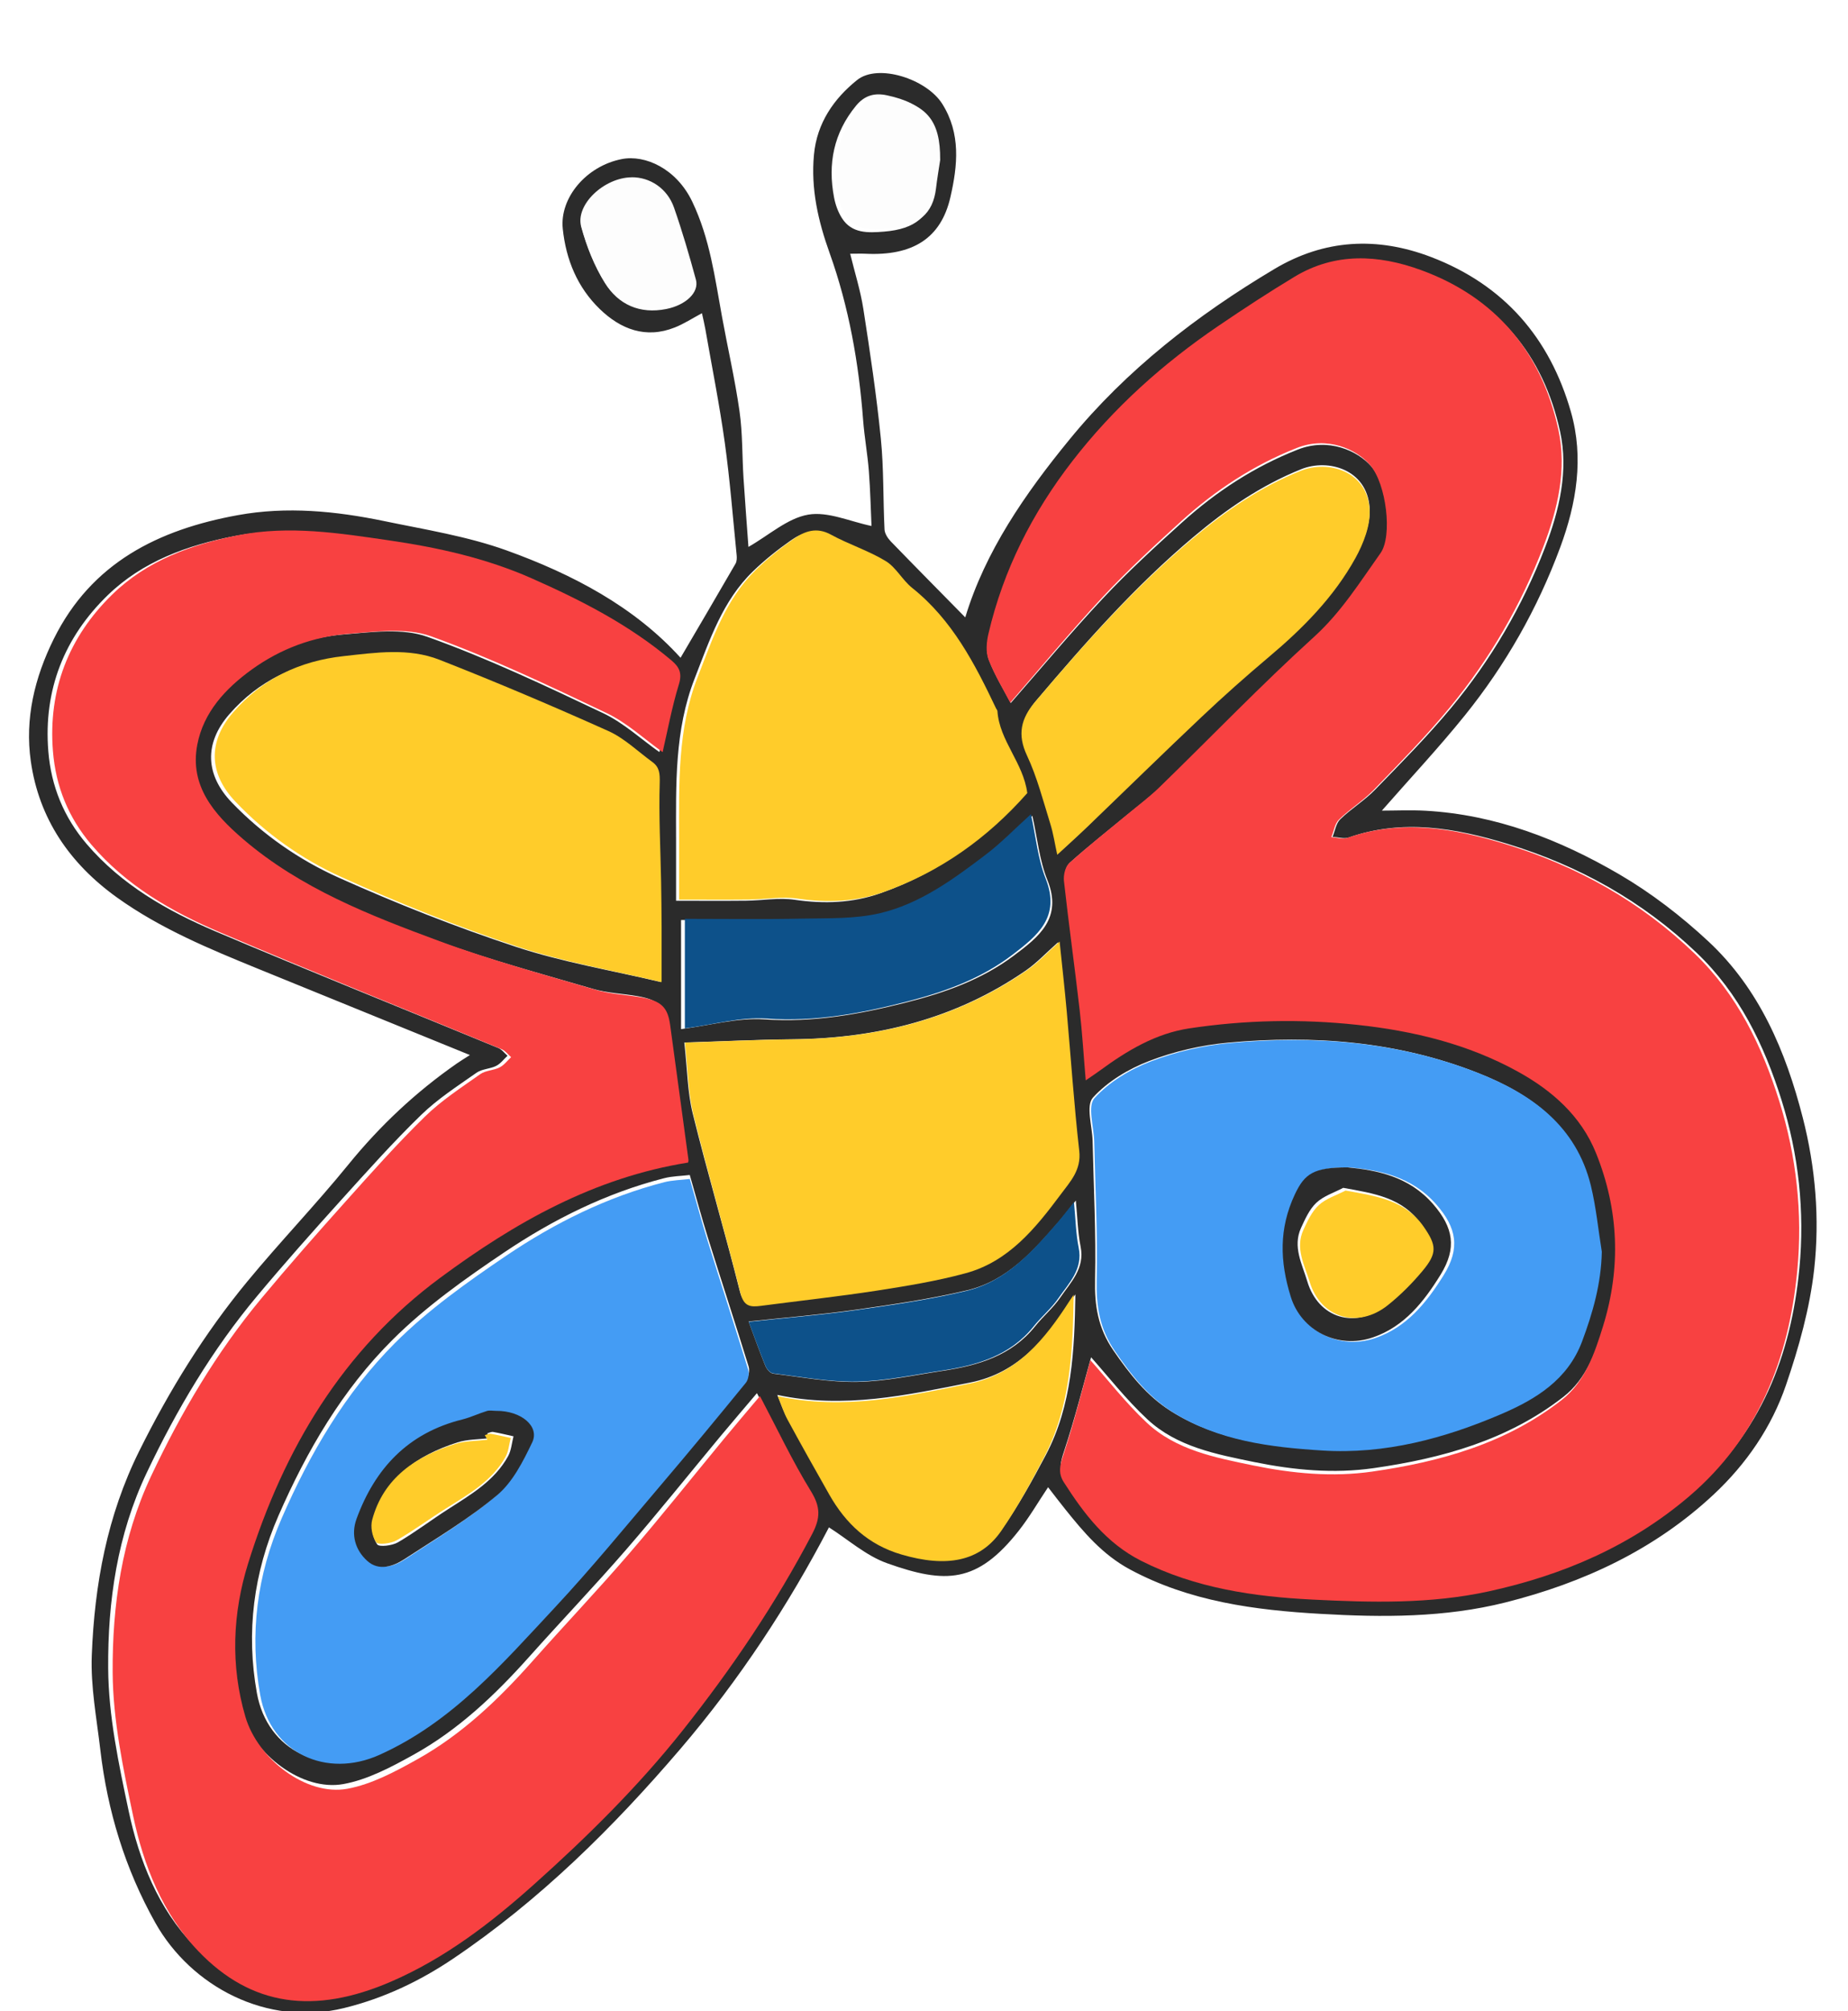 <svg width="193" height="210" viewBox="0 0 193 210" fill="none" xmlns="http://www.w3.org/2000/svg">
<g clip-path="url(#clip0_1640_6230)">
<g filter="url(#filter0_d_1640_6230)">
<path d="M49.076 106.165C41.606 103.127 34.306 100.159 27.006 97.18C21.881 95.086 16.779 92.981 12.229 89.722C7.263 86.159 4.067 81.471 3.217 75.488C2.584 71.056 3.604 66.77 5.621 62.706C9.573 54.741 16.562 51.295 24.842 49.79C29.961 48.857 35.068 49.365 40.111 50.408C44.408 51.301 48.8 51.995 52.899 53.47C59.789 55.954 66.244 59.347 71.076 64.683C72.982 61.435 74.911 58.152 76.816 54.858C76.957 54.618 76.963 54.257 76.934 53.965C76.541 50.053 76.236 46.128 75.697 42.239C75.145 38.262 74.354 34.315 73.662 30.355C73.574 29.854 73.451 29.358 73.31 28.705C72.313 29.236 71.434 29.813 70.478 30.192C67.429 31.405 64.808 30.367 62.644 28.273C60.31 26.017 59.108 23.119 58.774 19.883C58.44 16.664 61.214 13.34 64.937 12.611C67.364 12.133 70.642 13.597 72.296 17.055C74.148 20.932 74.659 25.008 75.409 29.096C76.007 32.379 76.764 35.638 77.233 38.944C77.561 41.236 77.502 43.58 77.649 45.901C77.802 48.309 77.995 50.712 78.165 53.108C80.329 51.872 82.246 50.111 84.404 49.738C86.468 49.382 88.778 50.461 91.018 50.922C90.942 49.254 90.895 47.225 90.742 45.207C90.608 43.429 90.279 41.668 90.144 39.889C89.693 33.924 88.661 28.064 86.644 22.425C85.442 19.072 84.674 15.719 85.008 12.15C85.313 8.856 87.089 6.296 89.517 4.354C91.698 2.605 96.764 4.238 98.406 6.844C100.364 9.952 100.013 13.299 99.256 16.594C98.271 20.886 95.322 22.74 90.379 22.495C89.91 22.472 89.435 22.495 88.79 22.495C89.271 24.466 89.869 26.349 90.168 28.273C90.865 32.764 91.54 37.265 91.991 41.784C92.308 44.933 92.22 48.123 92.378 51.295C92.402 51.72 92.713 52.199 93.023 52.525C95.633 55.219 98.271 57.884 100.81 60.467C102.88 53.604 107.031 47.592 111.669 41.924C117.633 34.624 125.009 28.909 133.089 24.093C138.319 20.973 143.819 20.681 149.478 22.845C157.106 25.766 161.867 31.317 164.066 39.02C165.432 43.813 164.647 48.554 162.94 53.166C160.577 59.546 157.253 65.406 152.99 70.695C150.246 74.1 147.244 77.302 144.318 80.643C145.701 80.643 147.296 80.567 148.88 80.654C156.221 81.068 162.899 83.669 169.126 87.302C172.457 89.249 175.594 91.669 178.42 94.299C183.756 99.273 186.5 105.786 188.277 112.708C189.608 117.903 190.053 123.256 189.467 128.534C189.01 132.621 187.866 136.697 186.529 140.61C185.028 145.012 182.384 148.867 178.954 152.068C172.785 157.823 165.362 161.275 157.229 163.322C150.879 164.92 144.376 164.89 137.938 164.517C131.072 164.127 124.235 163.234 117.996 159.87C115.152 158.336 113.176 155.998 111.235 153.572C110.643 152.838 110.075 152.085 109.459 151.292C108.433 152.826 107.524 154.4 106.41 155.817C102.077 161.333 98.77 161.415 92.642 159.228C90.438 158.441 88.561 156.744 86.573 155.485C82.369 163.549 77.221 171.41 71.064 178.611C64.022 186.845 56.358 194.425 47.334 200.513C43.852 202.863 40.081 204.659 35.918 205.679C27.862 207.656 19.946 203.405 16.222 196.775C13.056 191.13 11.221 185.089 10.476 178.704C10.095 175.421 9.456 172.109 9.585 168.838C9.872 161.45 11.18 154.278 14.546 147.502C17.683 141.187 21.341 135.251 25.815 129.828C29.239 125.676 32.986 121.781 36.381 117.606C39.677 113.548 43.429 110.031 47.704 107.052C48.085 106.784 48.49 106.544 49.058 106.177L49.076 106.165ZM113.95 137.729C113.135 140.633 112.262 144.103 111.142 147.496C110.784 148.569 110.532 149.415 111.165 150.4C113.282 153.695 115.621 156.744 119.257 158.57C124.915 161.415 131.06 162.301 137.229 162.605C143.35 162.902 149.519 163.071 155.611 161.753C163.404 160.068 170.54 157.024 176.638 151.852C183.867 145.718 187.057 137.525 187.925 128.417C188.488 122.487 187.849 116.545 186.043 110.819C184.231 105.075 181.639 99.728 177.183 95.477C171.53 90.083 164.887 86.38 157.417 84.106C151.952 82.445 146.464 81.488 140.846 83.453C140.36 83.622 139.732 83.412 139.169 83.377C139.427 82.754 139.527 81.978 139.973 81.546C141.104 80.444 142.494 79.605 143.591 78.479C146.317 75.675 149.085 72.887 151.577 69.884C155.734 64.875 159 59.301 161.345 53.213C162.864 49.277 163.826 45.155 162.929 41.05C161.175 33.038 156.402 27.294 148.534 24.448C144.083 22.839 139.562 22.594 135.305 25.154C132.608 26.775 129.964 28.489 127.354 30.25C121.549 34.175 116.378 38.77 112.056 44.315C107.864 49.697 104.844 55.61 103.285 62.234C103.079 63.097 102.985 64.141 103.29 64.928C103.93 66.566 104.868 68.088 105.56 69.406C108.697 65.826 111.834 62.053 115.188 58.479C117.797 55.697 120.623 53.102 123.455 50.548C127.026 47.324 131.013 44.723 135.534 42.945C138.747 41.679 141.767 43.061 143.198 44.682C144.939 46.659 145.578 52.099 144.312 53.866C142.148 56.881 140.201 60.001 137.358 62.566C131.799 67.575 126.592 72.963 121.209 78.165C120.148 79.191 118.958 80.077 117.814 81.016C115.78 82.695 113.698 84.322 111.734 86.083C111.318 86.456 111.112 87.331 111.183 87.932C111.681 92.398 112.303 96.847 112.825 101.314C113.1 103.681 113.241 106.066 113.464 108.649C114.109 108.206 114.548 107.926 114.965 107.617C117.791 105.553 120.787 103.769 124.294 103.25C130.128 102.375 135.997 102.253 141.884 102.883C147.777 103.512 153.471 104.883 158.672 107.734C162.237 109.687 165.292 112.329 166.863 116.207C169.25 122.09 169.502 128.102 167.602 134.184C166.705 137.053 165.726 139.957 163.269 141.863C157.47 146.377 150.603 148.278 143.467 149.298C139.287 149.899 135.1 149.502 130.984 148.663C127.008 147.846 122.922 147.076 119.837 144.208C117.592 142.12 115.686 139.665 113.956 137.729H113.95ZM79.05 141.473C77.79 142.966 76.517 144.441 75.274 145.934C71.973 149.905 68.748 153.94 65.365 157.841C62.07 161.637 58.593 165.275 55.244 169.025C51.697 172.996 47.856 176.64 43.171 179.235C40.867 180.512 38.398 181.83 35.854 182.29C31.567 183.066 26.501 179.206 25.194 174.809C23.605 169.45 23.857 164.01 25.487 158.832C29.204 147.012 35.343 136.691 45.599 129.163C53.415 123.425 61.688 118.761 71.528 117.198C71.528 117.21 71.586 117.052 71.569 116.9C70.935 112.241 70.296 107.582 69.657 102.923C69.399 101.057 68.748 100.404 66.626 100.025C65.066 99.745 63.447 99.705 61.941 99.261C56.435 97.652 50.882 96.159 45.511 94.183C38.234 91.506 30.969 88.701 24.947 83.57C21.916 80.987 19.336 78.036 20.157 73.756C20.802 70.403 23.077 67.942 25.856 65.948C28.888 63.773 32.289 62.531 35.942 62.24C38.832 62.007 42.022 61.563 44.62 62.49C50.9 64.73 56.957 67.604 62.99 70.467C65.16 71.499 67.001 73.22 68.865 74.532C69.399 72.263 69.839 69.849 70.56 67.517C70.924 66.351 70.642 65.709 69.804 65.01C65.412 61.318 60.352 58.747 55.145 56.461C50.395 54.379 45.376 53.272 40.251 52.525C35.009 51.767 29.797 50.945 24.484 51.977C19.541 52.933 14.88 54.63 11.256 58.146C6.712 62.549 4.53 68.042 5.046 74.438C5.34 78.089 6.659 81.331 9.051 84.13C12.698 88.392 17.454 91.109 22.508 93.255C32.312 97.413 42.198 101.366 52.043 105.431C52.412 105.582 52.688 105.967 53.005 106.241C52.612 106.603 52.272 107.075 51.808 107.302C51.169 107.623 50.337 107.612 49.774 108.008C47.792 109.402 45.716 110.737 43.992 112.411C41.072 115.244 38.352 118.294 35.619 121.315C32.646 124.609 29.691 127.933 26.847 131.338C22.156 136.948 18.462 143.175 15.331 149.765C12.247 156.249 11.25 163.205 11.297 170.191C11.326 175.159 12.393 180.168 13.431 185.072C14.534 190.279 16.533 195.3 20.274 199.177C25.803 204.909 32.406 205.784 40.421 202.344C46.056 199.924 50.882 196.244 55.414 192.221C61.002 187.253 66.326 182.028 71.011 176.168C76.119 169.771 80.698 163.054 84.515 155.811C85.395 154.15 85.406 153.007 84.398 151.374C82.445 148.219 80.85 144.855 79.05 141.467V141.473ZM167.162 126.668C166.787 124.347 166.564 121.991 166.007 119.717C164.488 113.53 159.868 110.212 154.333 108.031C145.948 104.725 137.158 104.055 128.263 104.871C125.472 105.127 122.634 105.781 120.025 106.784C117.861 107.612 115.668 108.929 114.144 110.609C113.382 111.448 114.073 113.594 114.109 115.145C114.214 119.956 114.478 124.772 114.367 129.577C114.302 132.312 114.666 134.662 116.278 137.006C117.979 139.479 119.767 141.764 122.312 143.362C127.085 146.359 132.526 147.024 137.956 147.362C144.482 147.77 150.703 146.108 156.655 143.56C160.278 142.009 163.591 139.974 165.086 136.009C166.218 133.012 167.092 129.962 167.156 126.662L167.162 126.668ZM72.043 118.691C71.105 118.801 70.197 118.807 69.346 119.029C63.319 120.574 57.801 123.315 52.694 126.749C48.595 129.507 44.485 132.417 41.008 135.887C35.772 141.105 32.048 147.479 29.087 154.255C26.484 160.214 25.68 166.424 26.83 172.792C27.926 178.873 33.79 181.55 39.366 179.054C47.024 175.631 52.313 169.503 57.819 163.625C61.712 159.473 65.33 155.059 69.03 150.727C72.038 147.205 74.999 143.636 77.936 140.05C78.2 139.729 78.312 139.088 78.183 138.685C76.793 134.172 75.321 129.688 73.914 125.181C73.269 123.111 72.706 121.017 72.038 118.691H72.043ZM69.024 98.538C69.024 96.48 69.03 94.632 69.024 92.789C69.018 91.244 69 89.693 68.971 88.147C68.906 84.719 68.719 81.284 68.824 77.855C68.854 76.893 68.807 76.24 68.056 75.698C66.526 74.596 65.113 73.22 63.418 72.473C57.56 69.879 51.644 67.389 45.669 65.079C42.432 63.826 38.991 64.333 35.607 64.7C30.958 65.208 27.023 67.056 23.945 70.584C21.312 73.605 21.423 76.905 24.22 79.809C27.428 83.138 31.215 85.774 35.367 87.64C41.406 90.346 47.593 92.795 53.878 94.865C58.763 96.474 63.899 97.331 69.024 98.544V98.538ZM106.984 78.946C106.574 75.774 104.082 73.511 103.865 70.397C103.859 70.298 103.771 70.211 103.724 70.118C101.502 65.447 99.139 60.881 94.952 57.546C93.932 56.729 93.27 55.411 92.185 54.747C90.385 53.656 88.321 53.009 86.468 51.995C84.973 51.172 83.73 51.633 82.574 52.444C81.191 53.411 79.86 54.478 78.646 55.651C75.45 58.735 74.102 62.87 72.548 66.846C70.431 72.258 70.601 77.966 70.607 83.64C70.607 85.687 70.607 87.733 70.607 90.054C73.193 90.054 75.567 90.072 77.936 90.048C79.631 90.031 81.361 89.71 83.014 89.955C86.069 90.404 89.071 90.287 91.927 89.278C97.861 87.191 102.839 83.64 106.984 78.946ZM71.469 104.865C71.785 107.687 71.797 110.037 72.343 112.253C73.879 118.463 75.697 124.603 77.262 130.808C77.614 132.213 78.323 132.248 79.408 132.102C83.419 131.577 87.441 131.146 91.434 130.534C94.542 130.061 97.661 129.548 100.693 128.732C105.184 127.525 107.969 124.084 110.614 120.562C111.617 119.227 112.766 118.049 112.537 116.067C111.992 111.268 111.669 106.445 111.235 101.635C111.024 99.308 110.761 96.981 110.491 94.398C109.248 95.5 108.28 96.544 107.137 97.337C99.802 102.399 91.557 104.439 82.721 104.521C79.045 104.556 75.368 104.737 71.463 104.859L71.469 104.865ZM110.555 85.074C111.687 84.025 112.696 83.115 113.675 82.17C117.644 78.339 121.579 74.468 125.584 70.671C127.847 68.526 130.181 66.444 132.567 64.426C136.103 61.441 139.328 58.164 141.562 54.111C142.412 52.572 143.157 50.659 143.034 48.98C142.752 45.02 138.718 43.86 135.898 44.991C131.693 46.682 128.07 49.178 124.61 52.094C118.536 57.213 113.335 63.114 108.233 69.138C106.773 70.864 106.375 72.526 107.401 74.718C108.456 76.975 109.078 79.442 109.822 81.832C110.145 82.859 110.297 83.937 110.549 85.074H110.555ZM71.129 103.46C74.195 103.063 77.045 102.247 79.819 102.439C84.938 102.795 89.798 101.903 94.677 100.667C98.67 99.658 102.516 98.299 105.847 95.809C108.474 93.844 111.007 91.897 109.383 87.885C108.55 85.826 108.339 83.517 107.817 81.185C106.093 82.713 104.68 84.159 103.073 85.354C99.62 87.931 96.061 90.509 91.798 91.483C89.177 92.083 86.374 91.99 83.653 92.043C79.443 92.124 75.233 92.066 71.129 92.066V103.46ZM112.309 131.158C112.168 131.362 112.021 131.56 111.886 131.77C109.283 135.747 106.334 139.368 101.338 140.359C94.73 141.671 88.115 143.14 81.179 141.654C81.572 142.592 81.83 143.391 82.228 144.114C83.665 146.715 85.131 149.292 86.614 151.864C88.35 154.873 90.719 157.048 94.184 158.045C98.922 159.409 102.452 158.797 104.692 155.596C106.386 153.176 107.823 150.569 109.207 147.957C111.98 142.721 112.215 136.954 112.309 131.158ZM112.355 121.355C111.705 122.166 111.183 122.866 110.614 123.525C107.934 126.609 105.19 129.729 101.027 130.726C97.21 131.636 93.299 132.201 89.411 132.755C85.735 133.274 82.029 133.577 78.183 133.986C78.834 135.729 79.35 137.199 79.942 138.639C80.077 138.965 80.446 139.397 80.751 139.432C83.677 139.788 86.614 140.347 89.534 140.295C92.513 140.237 95.48 139.589 98.447 139.14C102.147 138.581 105.636 137.578 108.116 134.475C108.937 133.449 109.981 132.58 110.72 131.502C111.81 129.904 113.317 128.458 112.854 126.166C112.555 124.679 112.531 123.134 112.355 121.355ZM97.937 12.71C97.96 8.559 96.594 6.803 92.625 5.952C91.317 5.672 90.279 5.97 89.4 7.042C87.066 9.882 86.433 13.101 87.107 16.623C87.248 17.363 87.517 18.122 87.916 18.757C88.954 20.413 90.666 20.314 92.314 20.186C95.638 19.923 97.175 18.553 97.497 15.812C97.615 14.774 97.796 13.748 97.943 12.716L97.937 12.71ZM65.893 14.78C63.102 14.815 60.146 17.55 60.756 19.789C61.296 21.772 62.093 23.766 63.184 25.504C64.567 27.708 66.76 28.676 69.458 28.139C71.451 27.743 72.841 26.448 72.483 25.16C71.803 22.705 71.088 20.256 70.243 17.848C69.557 15.9 67.781 14.751 65.898 14.774L65.893 14.78Z" fill="#2B2B2B"/>
</g>
<g filter="url(#filter1_d_1640_6230)">
<path d="M113.882 138.031C115.615 139.97 117.511 142.437 119.752 144.541C122.83 147.424 126.914 148.197 130.876 149.018C134.984 149.861 139.162 150.26 143.334 149.656C150.462 148.631 157.308 146.715 163.095 142.185C165.547 140.269 166.525 137.351 167.42 134.468C169.31 128.356 169.064 122.315 166.683 116.402C165.114 112.506 162.066 109.851 158.508 107.888C153.311 105.023 147.635 103.646 141.754 103.013C135.879 102.38 130.022 102.503 124.199 103.382C120.7 103.909 117.71 105.703 114.889 107.771C114.468 108.082 114.035 108.363 113.391 108.808C113.169 106.212 113.028 103.816 112.753 101.437C112.238 96.948 111.612 92.477 111.115 87.989C111.05 87.385 111.249 86.506 111.665 86.131C113.625 84.362 115.702 82.727 117.733 81.039C118.868 80.096 120.062 79.205 121.121 78.174C126.493 72.947 131.695 67.532 137.237 62.499C140.075 59.921 142.023 56.786 144.177 53.756C145.441 51.987 144.803 46.514 143.065 44.527C141.637 42.898 138.624 41.509 135.417 42.781C130.905 44.568 126.926 47.188 123.362 50.422C120.53 52.995 117.715 55.602 115.111 58.391C111.764 61.983 108.633 65.775 105.503 69.372C104.818 68.042 103.876 66.513 103.238 64.872C102.934 64.081 103.028 63.032 103.232 62.165C104.789 55.508 107.803 49.566 111.987 44.158C116.299 38.58 121.46 33.962 127.254 30.024C129.858 28.255 132.497 26.526 135.189 24.903C139.437 22.337 143.949 22.577 148.39 24.194C156.243 27.053 161.012 32.825 162.756 40.877C163.651 44.996 162.692 49.145 161.176 53.1C158.835 59.218 155.576 64.819 151.427 69.853C148.94 72.871 146.178 75.677 143.457 78.49C142.363 79.621 140.976 80.471 139.847 81.572C139.402 82.006 139.302 82.791 139.045 83.412C139.607 83.447 140.227 83.664 140.718 83.488C146.33 81.519 151.802 82.475 157.255 84.145C164.711 86.43 171.341 90.151 176.982 95.571C181.429 99.843 184.015 105.216 185.824 110.988C187.626 116.742 188.27 122.719 187.702 128.673C186.836 137.826 183.653 146.058 176.437 152.223C170.352 157.42 163.23 160.479 155.453 162.173C149.373 163.497 143.217 163.333 137.108 163.028C130.952 162.723 124.819 161.833 119.172 158.973C115.539 157.133 113.21 154.069 111.097 150.764C110.465 149.773 110.723 148.924 111.074 147.846C112.197 144.441 113.063 140.949 113.877 138.031H113.882Z" fill="#F84141"/>
</g>
<g filter="url(#filter2_d_1640_6230)">
<path d="M79.364 141.772C81.16 145.176 82.752 148.555 84.7 151.724C85.706 153.364 85.694 154.512 84.817 156.182C81.002 163.457 76.439 170.205 71.344 176.63C66.675 182.517 61.358 187.765 55.782 192.756C51.266 196.798 46.451 200.494 40.823 202.924C32.826 206.38 26.239 205.502 20.722 199.744C16.99 195.849 14.995 190.8 13.895 185.575C12.86 180.654 11.795 175.617 11.765 170.626C11.725 163.609 12.719 156.621 15.79 150.108C18.914 143.489 22.6 137.227 27.28 131.598C30.123 128.177 33.066 124.839 36.032 121.529C38.752 118.489 41.473 115.431 44.386 112.585C46.106 110.904 48.177 109.562 50.154 108.162C50.716 107.764 51.553 107.776 52.184 107.454C52.647 107.219 52.986 106.751 53.378 106.388C53.062 106.112 52.787 105.726 52.418 105.573C42.596 101.497 32.727 97.525 22.951 93.343C17.908 91.187 13.164 88.458 9.525 84.176C7.138 81.364 5.822 78.108 5.529 74.441C5.014 68.009 7.191 62.498 11.725 58.075C15.346 54.543 19.991 52.844 24.923 51.878C30.223 50.841 35.424 51.667 40.654 52.428C45.767 53.172 50.78 54.291 55.513 56.382C60.708 58.678 65.757 61.262 70.139 64.969C70.975 65.678 71.256 66.322 70.893 67.488C70.174 69.831 69.729 72.256 69.203 74.535C67.348 73.217 65.511 71.489 63.341 70.452C57.321 67.582 51.272 64.694 45.012 62.439C42.42 61.508 39.238 61.959 36.354 62.187C32.709 62.48 29.316 63.733 26.291 65.912C23.518 67.916 21.249 70.393 20.605 73.756C19.78 78.055 22.354 81.013 25.385 83.614C31.393 88.768 38.641 91.586 45.901 94.274C51.26 96.26 56.8 97.76 62.294 99.376C63.797 99.815 65.412 99.862 66.968 100.143C69.085 100.524 69.741 101.186 69.992 103.055C70.63 107.735 71.268 112.415 71.9 117.095C71.917 117.241 71.859 117.4 71.859 117.394C62.042 118.964 53.787 123.649 45.989 129.413C35.757 136.975 29.632 147.343 25.923 159.216C24.297 164.417 24.045 169.882 25.63 175.266C26.929 179.676 31.99 183.56 36.266 182.781C38.805 182.318 41.268 180.994 43.567 179.711C48.241 177.105 52.073 173.444 55.613 169.455C58.953 165.689 62.428 162.033 65.71 158.22C69.085 154.302 72.303 150.248 75.597 146.259C76.837 144.76 78.101 143.272 79.364 141.778V141.772Z" fill="#F84141"/>
</g>
<g filter="url(#filter3_d_1640_6230)">
<path d="M167.288 126.734C167.218 130.038 166.345 133.092 165.22 136.093C163.726 140.063 160.415 142.101 156.793 143.654C150.846 146.205 144.629 147.869 138.107 147.46C132.681 147.122 127.243 146.45 122.473 143.455C119.924 141.855 118.143 139.572 116.443 137.091C114.832 134.744 114.474 132.391 114.533 129.653C114.644 124.842 114.381 120.019 114.275 115.202C114.24 113.644 113.549 111.495 114.31 110.66C115.84 108.973 118.025 107.659 120.188 106.83C122.795 105.826 125.631 105.172 128.421 104.915C137.31 104.092 146.094 104.763 154.473 108.079C160.005 110.263 164.616 113.585 166.14 119.78C166.696 122.057 166.919 124.421 167.294 126.739L167.288 126.734ZM140.943 117.894C137.345 117.894 136.39 118.536 135.341 120.755C133.671 124.299 133.753 127.732 134.925 131.469C136.038 135.007 139.876 137.003 143.627 135.719C146.932 134.586 149.006 131.988 150.776 129.145C152.51 126.354 152.147 124.211 149.996 121.759C147.406 118.799 143.984 118.186 140.943 117.894Z" fill="#449CF4"/>
</g>
<g filter="url(#filter4_d_1640_6230)">
<path d="M72.043 119.105C72.707 121.423 73.265 123.509 73.905 125.571C75.302 130.062 76.763 134.535 78.142 139.026C78.264 139.426 78.153 140.065 77.897 140.385C74.982 143.958 72.049 147.507 69.058 151.022C65.386 155.338 61.796 159.73 57.932 163.872C52.468 169.722 47.219 175.833 39.62 179.243C34.086 181.73 28.267 179.063 27.178 173.004C26.038 166.66 26.829 160.474 29.419 154.536C32.357 147.786 36.058 141.436 41.249 136.237C44.7 132.786 48.779 129.888 52.846 127.134C57.909 123.712 63.39 120.982 69.372 119.442C70.222 119.227 71.118 119.216 72.049 119.105H72.043ZM51.642 143.615C51.328 143.615 50.984 143.539 50.699 143.627C49.855 143.888 49.046 144.283 48.197 144.498C42.704 145.881 39.364 149.517 37.501 154.67C36.914 156.291 37.373 157.859 38.59 158.969C39.759 160.038 41.202 159.544 42.366 158.777C45.549 156.674 48.854 154.687 51.746 152.23C53.323 150.888 54.365 148.779 55.285 146.845C56.07 145.195 54.156 143.592 51.648 143.615H51.642Z" fill="#449CF4"/>
</g>
<g filter="url(#filter5_d_1640_6230)">
<path d="M69.097 98.55C64.005 97.33 58.908 96.462 54.05 94.849C47.806 92.767 41.66 90.304 35.66 87.582C31.53 85.711 27.767 83.055 24.587 79.706C21.814 76.791 21.698 73.465 24.313 70.427C27.371 66.879 31.28 65.014 35.899 64.51C39.26 64.14 42.68 63.63 45.895 64.891C51.831 67.219 57.709 69.718 63.528 72.328C65.211 73.084 66.615 74.463 68.136 75.571C68.881 76.116 68.922 76.779 68.899 77.741C68.794 81.19 68.98 84.644 69.044 88.093C69.073 89.647 69.085 91.207 69.097 92.761C69.103 94.62 69.097 96.474 69.097 98.544V98.55Z" fill="#FFCC2A"/>
</g>
<g filter="url(#filter6_d_1640_6230)">
<path d="M107.286 78.812C103.142 83.512 98.166 87.068 92.235 89.159C89.38 90.163 86.379 90.286 83.326 89.836C81.679 89.591 79.944 89.912 78.25 89.93C75.882 89.953 73.508 89.935 70.923 89.935C70.923 87.611 70.923 85.562 70.923 83.512C70.918 77.831 70.748 72.115 72.864 66.696C74.417 62.714 75.765 58.58 78.959 55.485C80.172 54.312 81.503 53.243 82.886 52.274C84.041 51.462 85.283 51.001 86.778 51.824C88.63 52.84 90.693 53.488 92.493 54.58C93.583 55.24 94.239 56.566 95.259 57.383C99.444 60.723 101.806 65.295 104.027 69.972C104.074 70.065 104.162 70.159 104.168 70.252C104.385 73.37 106.876 75.636 107.286 78.812Z" fill="#FFCC2A"/>
</g>
<g filter="url(#filter7_d_1640_6230)">
<path d="M71.524 104.869C75.441 104.746 79.127 104.563 82.814 104.528C91.675 104.446 99.942 102.387 107.298 97.281C108.445 96.481 109.415 95.428 110.662 94.316C110.932 96.922 111.197 99.263 111.408 101.616C111.843 106.469 112.167 111.334 112.714 116.175C112.937 118.175 111.785 119.363 110.785 120.71C108.133 124.263 105.34 127.733 100.836 128.951C97.802 129.775 94.668 130.286 91.552 130.769C87.547 131.386 83.514 131.822 79.492 132.351C78.404 132.492 77.692 132.457 77.34 131.045C75.77 124.786 73.947 118.592 72.406 112.328C71.86 110.093 71.848 107.722 71.53 104.875L71.524 104.869Z" fill="#FFCC2A"/>
</g>
<g filter="url(#filter8_d_1640_6230)">
<path d="M110.416 85.248C110.163 84.111 110.01 83.031 109.686 82.005C108.939 79.608 108.314 77.146 107.255 74.889C106.224 72.695 106.625 71.033 108.091 69.306C113.213 63.281 118.436 57.378 124.536 52.257C128.01 49.34 131.648 46.838 135.87 45.152C138.708 44.02 142.759 45.181 143.036 49.142C143.153 50.822 142.406 52.741 141.558 54.275C139.314 58.334 136.076 61.607 132.526 64.593C130.129 66.612 127.786 68.694 125.513 70.841C121.492 74.638 117.541 78.511 113.555 82.343C112.571 83.288 111.559 84.198 110.422 85.248H110.416Z" fill="#FFCC2A"/>
</g>
<g filter="url(#filter9_d_1640_6230)">
<path d="M71.524 103.386V91.943C75.568 91.943 79.715 92.001 83.863 91.919C86.549 91.867 89.304 91.96 91.886 91.357C96.085 90.374 99.592 87.791 102.994 85.203C104.571 84.002 105.969 82.55 107.667 81.016C108.181 83.358 108.389 85.677 109.209 87.744C110.804 91.773 108.314 93.723 105.726 95.703C102.445 98.203 98.662 99.567 94.722 100.581C89.922 101.816 85.128 102.718 80.085 102.361C77.347 102.168 74.545 102.987 71.524 103.386Z" fill="#0D518A"/>
</g>
<g filter="url(#filter10_d_1640_6230)">
<path d="M112.136 131.197C112.042 137.049 111.804 142.86 109.055 148.142C107.681 150.777 106.255 153.406 104.572 155.847C102.342 159.076 98.842 159.699 94.138 158.317C90.696 157.305 88.344 155.112 86.62 152.083C85.147 149.489 83.686 146.889 82.265 144.266C81.869 143.537 81.613 142.731 81.223 141.784C88.111 143.284 94.679 141.802 101.241 140.478C106.208 139.478 109.137 135.826 111.716 131.815C111.85 131.603 111.996 131.403 112.136 131.197Z" fill="#FFCC2A"/>
</g>
<g filter="url(#filter11_d_1640_6230)">
<path d="M112.16 121.523C112.335 123.283 112.358 124.812 112.655 126.283C113.116 128.551 111.624 129.981 110.534 131.562C109.799 132.63 108.762 133.483 107.946 134.505C105.481 137.574 102.013 138.572 98.335 139.12C95.385 139.564 92.436 140.205 89.475 140.262C86.567 140.314 83.647 139.761 80.744 139.409C80.441 139.374 80.074 138.953 79.94 138.624C79.351 137.199 78.838 135.745 78.191 134.02C82.009 133.61 85.698 133.316 89.353 132.803C93.223 132.26 97.105 131.701 100.899 130.795C105.038 129.814 107.771 126.727 110.429 123.67C110.994 123.018 111.519 122.325 112.16 121.523Z" fill="#0D518A"/>
</g>
<g filter="url(#filter12_d_1640_6230)">
<path d="M98.194 12.676C98.044 13.673 97.871 14.67 97.755 15.667C97.444 18.314 95.926 19.637 92.654 19.891C91.033 20.015 89.348 20.111 88.327 18.511C87.934 17.897 87.669 17.165 87.53 16.45C86.873 13.048 87.496 9.939 89.787 7.196C90.658 6.16 91.673 5.872 92.96 6.143C96.861 6.965 98.211 8.66 98.188 12.67L98.194 12.676Z" fill="#FDFDFD"/>
</g>
<g filter="url(#filter13_d_1640_6230)">
<path d="M65.95 14.51C67.874 14.486 69.689 15.668 70.39 17.673C71.253 20.146 71.99 22.666 72.679 25.199C73.044 26.532 71.624 27.858 69.587 28.266C66.831 28.818 64.59 27.822 63.176 25.553C62.062 23.765 61.253 21.712 60.696 19.672C60.073 17.367 63.092 14.552 65.944 14.516L65.95 14.51Z" fill="#FDFDFD"/>
</g>
<g filter="url(#filter14_d_1640_6230)">
<path d="M140.746 117.896C143.742 118.187 147.126 118.798 149.682 121.745C151.799 124.192 152.163 126.32 150.451 129.099C148.705 131.93 146.663 134.517 143.395 135.645C139.694 136.924 135.899 134.935 134.806 131.413C133.65 127.692 133.569 124.274 135.217 120.745C136.252 118.536 137.195 117.896 140.746 117.896ZM140.272 120.036C139.329 120.536 138.23 120.879 137.478 121.588C136.755 122.268 136.299 123.291 135.871 124.227C134.986 126.186 135.992 128 136.53 129.796C137.681 133.662 141.573 134.837 144.714 132.267C146.038 131.186 147.259 129.936 148.34 128.611C149.879 126.727 149.827 125.902 148.445 123.873C146.518 121.053 143.546 120.623 140.272 120.03V120.036Z" fill="#2B2B2B"/>
</g>
<g filter="url(#filter15_d_1640_6230)">
<path d="M51.828 143.32C54.416 143.296 56.391 144.932 55.581 146.616C54.632 148.59 53.557 150.742 51.931 152.111C48.947 154.619 45.537 156.646 42.253 158.792C41.058 159.574 39.563 160.072 38.357 158.987C37.102 157.855 36.634 156.261 37.234 154.601C39.155 149.343 42.601 145.632 48.269 144.221C49.151 144.002 49.98 143.599 50.85 143.332C51.15 143.243 51.498 143.32 51.822 143.32H51.828ZM51.15 146.165C50.004 146.308 48.821 146.278 47.764 146.616C43.544 147.973 40.158 150.321 38.969 154.826C38.771 155.579 38.957 156.64 39.395 157.262C39.605 157.559 40.956 157.393 41.557 157.049C43.352 156 45.015 154.731 46.768 153.605C49.163 152.064 51.654 150.629 53.071 148.039C53.401 147.428 53.449 146.669 53.63 145.976C52.921 145.822 52.213 145.644 51.498 145.519C51.312 145.49 51.102 145.608 50.886 145.668C51.042 145.952 51.168 146.195 51.156 146.165H51.15Z" fill="#2B2B2B"/>
</g>
<g filter="url(#filter16_d_1640_6230)">
<path d="M140.516 120.314C143.778 120.894 146.744 121.315 148.672 124.071C150.057 126.055 150.104 126.862 148.568 128.704C147.489 130 146.271 131.222 144.949 132.279C141.815 134.791 137.931 133.637 136.782 129.863C136.245 128.107 135.241 126.334 136.124 124.418C136.551 123.497 137.007 122.503 137.729 121.838C138.479 121.144 139.576 120.809 140.516 120.32V120.314Z" fill="#FFCC2A"/>
</g>
<g filter="url(#filter17_d_1640_6230)">
<path d="M50.899 146.335C50.899 146.335 50.786 146.129 50.632 145.854C50.846 145.803 51.053 145.683 51.237 145.711C51.942 145.831 52.641 145.997 53.34 146.152C53.163 146.821 53.121 147.553 52.789 148.142C51.391 150.642 48.932 152.026 46.568 153.513C44.838 154.6 43.196 155.824 41.425 156.836C40.832 157.174 39.499 157.334 39.292 157.042C38.859 156.442 38.675 155.418 38.871 154.691C40.044 150.344 43.386 148.079 47.551 146.77C48.594 146.444 49.761 146.472 50.893 146.335H50.899Z" fill="#FFCC2A"/>
</g>
</g>
<defs>
<filter id="filter0_d_1640_6230" x="-0.97" y="3.627" width="194.69" height="210.539" filterUnits="userSpaceOnUse" color-interpolation-filters="sRGB">
<feFlood flood-opacity="0" result="BackgroundImageFix"/>
<feColorMatrix in="SourceAlpha" type="matrix" values="0 0 0 0 0 0 0 0 0 0 0 0 0 0 0 0 0 0 127 0" result="hardAlpha"/>
<feOffset dy="4"/>
<feGaussianBlur stdDeviation="2"/>
<feComposite in2="hardAlpha" operator="out"/>
<feColorMatrix type="matrix" values="0 0 0 0 0 0 0 0 0 0 0 0 0 0 0 0 0 0 0.25 0"/>
<feBlend mode="normal" in2="BackgroundImageFix" result="effect1_dropShadow_1640_6230"/>
<feBlend mode="normal" in="SourceGraphic" in2="effect1_dropShadow_1640_6230" result="shape"/>
</filter>
<filter id="filter1_d_1640_6230" x="99.043" y="22.975" width="92.859" height="148.266" filterUnits="userSpaceOnUse" color-interpolation-filters="sRGB">
<feFlood flood-opacity="0" result="BackgroundImageFix"/>
<feColorMatrix in="SourceAlpha" type="matrix" values="0 0 0 0 0 0 0 0 0 0 0 0 0 0 0 0 0 0 127 0" result="hardAlpha"/>
<feOffset dy="4"/>
<feGaussianBlur stdDeviation="2"/>
<feComposite in2="hardAlpha" operator="out"/>
<feColorMatrix type="matrix" values="0 0 0 0 0 0 0 0 0 0 0 0 0 0 0 0 0 0 0.25 0"/>
<feBlend mode="normal" in2="BackgroundImageFix" result="effect1_dropShadow_1640_6230"/>
<feBlend mode="normal" in="SourceGraphic" in2="effect1_dropShadow_1640_6230" result="shape"/>
</filter>
<filter id="filter2_d_1640_6230" x="1.455" y="51.391" width="88.01" height="161.566" filterUnits="userSpaceOnUse" color-interpolation-filters="sRGB">
<feFlood flood-opacity="0" result="BackgroundImageFix"/>
<feColorMatrix in="SourceAlpha" type="matrix" values="0 0 0 0 0 0 0 0 0 0 0 0 0 0 0 0 0 0 127 0" result="hardAlpha"/>
<feOffset dy="4"/>
<feGaussianBlur stdDeviation="2"/>
<feComposite in2="hardAlpha" operator="out"/>
<feColorMatrix type="matrix" values="0 0 0 0 0 0 0 0 0 0 0 0 0 0 0 0 0 0 0.25 0"/>
<feBlend mode="normal" in2="BackgroundImageFix" result="effect1_dropShadow_1640_6230"/>
<feBlend mode="normal" in="SourceGraphic" in2="effect1_dropShadow_1640_6230" result="shape"/>
</filter>
<filter id="filter3_d_1640_6230" x="109.954" y="104.596" width="61.34" height="50.926" filterUnits="userSpaceOnUse" color-interpolation-filters="sRGB">
<feFlood flood-opacity="0" result="BackgroundImageFix"/>
<feColorMatrix in="SourceAlpha" type="matrix" values="0 0 0 0 0 0 0 0 0 0 0 0 0 0 0 0 0 0 127 0" result="hardAlpha"/>
<feOffset dy="4"/>
<feGaussianBlur stdDeviation="2"/>
<feComposite in2="hardAlpha" operator="out"/>
<feColorMatrix type="matrix" values="0 0 0 0 0 0 0 0 0 0 0 0 0 0 0 0 0 0 0.25 0"/>
<feBlend mode="normal" in2="BackgroundImageFix" result="effect1_dropShadow_1640_6230"/>
<feBlend mode="normal" in="SourceGraphic" in2="effect1_dropShadow_1640_6230" result="shape"/>
</filter>
<filter id="filter4_d_1640_6230" x="22.67" y="119.105" width="59.522" height="69.064" filterUnits="userSpaceOnUse" color-interpolation-filters="sRGB">
<feFlood flood-opacity="0" result="BackgroundImageFix"/>
<feColorMatrix in="SourceAlpha" type="matrix" values="0 0 0 0 0 0 0 0 0 0 0 0 0 0 0 0 0 0 127 0" result="hardAlpha"/>
<feOffset dy="4"/>
<feGaussianBlur stdDeviation="2"/>
<feComposite in2="hardAlpha" operator="out"/>
<feColorMatrix type="matrix" values="0 0 0 0 0 0 0 0 0 0 0 0 0 0 0 0 0 0 0.25 0"/>
<feBlend mode="normal" in2="BackgroundImageFix" result="effect1_dropShadow_1640_6230"/>
<feBlend mode="normal" in="SourceGraphic" in2="effect1_dropShadow_1640_6230" result="shape"/>
</filter>
<filter id="filter5_d_1640_6230" x="18.427" y="64.088" width="54.673" height="42.461" filterUnits="userSpaceOnUse" color-interpolation-filters="sRGB">
<feFlood flood-opacity="0" result="BackgroundImageFix"/>
<feColorMatrix in="SourceAlpha" type="matrix" values="0 0 0 0 0 0 0 0 0 0 0 0 0 0 0 0 0 0 127 0" result="hardAlpha"/>
<feOffset dy="4"/>
<feGaussianBlur stdDeviation="2"/>
<feComposite in2="hardAlpha" operator="out"/>
<feColorMatrix type="matrix" values="0 0 0 0 0 0 0 0 0 0 0 0 0 0 0 0 0 0 0.25 0"/>
<feBlend mode="normal" in2="BackgroundImageFix" result="effect1_dropShadow_1640_6230"/>
<feBlend mode="normal" in="SourceGraphic" in2="effect1_dropShadow_1640_6230" result="shape"/>
</filter>
<filter id="filter6_d_1640_6230" x="66.918" y="51.391" width="44.368" height="46.693" filterUnits="userSpaceOnUse" color-interpolation-filters="sRGB">
<feFlood flood-opacity="0" result="BackgroundImageFix"/>
<feColorMatrix in="SourceAlpha" type="matrix" values="0 0 0 0 0 0 0 0 0 0 0 0 0 0 0 0 0 0 127 0" result="hardAlpha"/>
<feOffset dy="4"/>
<feGaussianBlur stdDeviation="2"/>
<feComposite in2="hardAlpha" operator="out"/>
<feColorMatrix type="matrix" values="0 0 0 0 0 0 0 0 0 0 0 0 0 0 0 0 0 0 0.25 0"/>
<feBlend mode="normal" in2="BackgroundImageFix" result="effect1_dropShadow_1640_6230"/>
<feBlend mode="normal" in="SourceGraphic" in2="effect1_dropShadow_1640_6230" result="shape"/>
</filter>
<filter id="filter7_d_1640_6230" x="67.524" y="94.316" width="49.218" height="46.09" filterUnits="userSpaceOnUse" color-interpolation-filters="sRGB">
<feFlood flood-opacity="0" result="BackgroundImageFix"/>
<feColorMatrix in="SourceAlpha" type="matrix" values="0 0 0 0 0 0 0 0 0 0 0 0 0 0 0 0 0 0 127 0" result="hardAlpha"/>
<feOffset dy="4"/>
<feGaussianBlur stdDeviation="2"/>
<feComposite in2="hardAlpha" operator="out"/>
<feColorMatrix type="matrix" values="0 0 0 0 0 0 0 0 0 0 0 0 0 0 0 0 0 0 0.25 0"/>
<feBlend mode="normal" in2="BackgroundImageFix" result="effect1_dropShadow_1640_6230"/>
<feBlend mode="normal" in="SourceGraphic" in2="effect1_dropShadow_1640_6230" result="shape"/>
</filter>
<filter id="filter8_d_1640_6230" x="102.68" y="44.74" width="44.368" height="48.508" filterUnits="userSpaceOnUse" color-interpolation-filters="sRGB">
<feFlood flood-opacity="0" result="BackgroundImageFix"/>
<feColorMatrix in="SourceAlpha" type="matrix" values="0 0 0 0 0 0 0 0 0 0 0 0 0 0 0 0 0 0 127 0" result="hardAlpha"/>
<feOffset dy="4"/>
<feGaussianBlur stdDeviation="2"/>
<feComposite in2="hardAlpha" operator="out"/>
<feColorMatrix type="matrix" values="0 0 0 0 0 0 0 0 0 0 0 0 0 0 0 0 0 0 0.25 0"/>
<feBlend mode="normal" in2="BackgroundImageFix" result="effect1_dropShadow_1640_6230"/>
<feBlend mode="normal" in="SourceGraphic" in2="effect1_dropShadow_1640_6230" result="shape"/>
</filter>
<filter id="filter9_d_1640_6230" x="67.524" y="81.016" width="46.187" height="30.369" filterUnits="userSpaceOnUse" color-interpolation-filters="sRGB">
<feFlood flood-opacity="0" result="BackgroundImageFix"/>
<feColorMatrix in="SourceAlpha" type="matrix" values="0 0 0 0 0 0 0 0 0 0 0 0 0 0 0 0 0 0 127 0" result="hardAlpha"/>
<feOffset dy="4"/>
<feGaussianBlur stdDeviation="2"/>
<feComposite in2="hardAlpha" operator="out"/>
<feColorMatrix type="matrix" values="0 0 0 0 0 0 0 0 0 0 0 0 0 0 0 0 0 0 0.25 0"/>
<feBlend mode="normal" in2="BackgroundImageFix" result="effect1_dropShadow_1640_6230"/>
<feBlend mode="normal" in="SourceGraphic" in2="effect1_dropShadow_1640_6230" result="shape"/>
</filter>
<filter id="filter10_d_1640_6230" x="77.223" y="131.197" width="38.913" height="35.81" filterUnits="userSpaceOnUse" color-interpolation-filters="sRGB">
<feFlood flood-opacity="0" result="BackgroundImageFix"/>
<feColorMatrix in="SourceAlpha" type="matrix" values="0 0 0 0 0 0 0 0 0 0 0 0 0 0 0 0 0 0 127 0" result="hardAlpha"/>
<feOffset dy="4"/>
<feGaussianBlur stdDeviation="2"/>
<feComposite in2="hardAlpha" operator="out"/>
<feColorMatrix type="matrix" values="0 0 0 0 0 0 0 0 0 0 0 0 0 0 0 0 0 0 0.25 0"/>
<feBlend mode="normal" in2="BackgroundImageFix" result="effect1_dropShadow_1640_6230"/>
<feBlend mode="normal" in="SourceGraphic" in2="effect1_dropShadow_1640_6230" result="shape"/>
</filter>
<filter id="filter11_d_1640_6230" x="74.191" y="121.523" width="42.55" height="26.742" filterUnits="userSpaceOnUse" color-interpolation-filters="sRGB">
<feFlood flood-opacity="0" result="BackgroundImageFix"/>
<feColorMatrix in="SourceAlpha" type="matrix" values="0 0 0 0 0 0 0 0 0 0 0 0 0 0 0 0 0 0 127 0" result="hardAlpha"/>
<feOffset dy="4"/>
<feGaussianBlur stdDeviation="2"/>
<feComposite in2="hardAlpha" operator="out"/>
<feColorMatrix type="matrix" values="0 0 0 0 0 0 0 0 0 0 0 0 0 0 0 0 0 0 0.25 0"/>
<feBlend mode="normal" in2="BackgroundImageFix" result="effect1_dropShadow_1640_6230"/>
<feBlend mode="normal" in="SourceGraphic" in2="effect1_dropShadow_1640_6230" result="shape"/>
</filter>
<filter id="filter12_d_1640_6230" x="83.283" y="6.047" width="18.91" height="21.906" filterUnits="userSpaceOnUse" color-interpolation-filters="sRGB">
<feFlood flood-opacity="0" result="BackgroundImageFix"/>
<feColorMatrix in="SourceAlpha" type="matrix" values="0 0 0 0 0 0 0 0 0 0 0 0 0 0 0 0 0 0 127 0" result="hardAlpha"/>
<feOffset dy="4"/>
<feGaussianBlur stdDeviation="2"/>
<feComposite in2="hardAlpha" operator="out"/>
<feColorMatrix type="matrix" values="0 0 0 0 0 0 0 0 0 0 0 0 0 0 0 0 0 0 0.25 0"/>
<feBlend mode="normal" in2="BackgroundImageFix" result="effect1_dropShadow_1640_6230"/>
<feBlend mode="normal" in="SourceGraphic" in2="effect1_dropShadow_1640_6230" result="shape"/>
</filter>
<filter id="filter13_d_1640_6230" x="56.613" y="14.51" width="20.123" height="21.906" filterUnits="userSpaceOnUse" color-interpolation-filters="sRGB">
<feFlood flood-opacity="0" result="BackgroundImageFix"/>
<feColorMatrix in="SourceAlpha" type="matrix" values="0 0 0 0 0 0 0 0 0 0 0 0 0 0 0 0 0 0 127 0" result="hardAlpha"/>
<feOffset dy="4"/>
<feGaussianBlur stdDeviation="2"/>
<feComposite in2="hardAlpha" operator="out"/>
<feColorMatrix type="matrix" values="0 0 0 0 0 0 0 0 0 0 0 0 0 0 0 0 0 0 0.25 0"/>
<feBlend mode="normal" in2="BackgroundImageFix" result="effect1_dropShadow_1640_6230"/>
<feBlend mode="normal" in="SourceGraphic" in2="effect1_dropShadow_1640_6230" result="shape"/>
</filter>
<filter id="filter14_d_1640_6230" x="129.956" y="117.896" width="25.578" height="26.139" filterUnits="userSpaceOnUse" color-interpolation-filters="sRGB">
<feFlood flood-opacity="0" result="BackgroundImageFix"/>
<feColorMatrix in="SourceAlpha" type="matrix" values="0 0 0 0 0 0 0 0 0 0 0 0 0 0 0 0 0 0 127 0" result="hardAlpha"/>
<feOffset dy="4"/>
<feGaussianBlur stdDeviation="2"/>
<feComposite in2="hardAlpha" operator="out"/>
<feColorMatrix type="matrix" values="0 0 0 0 0 0 0 0 0 0 0 0 0 0 0 0 0 0 0.25 0"/>
<feBlend mode="normal" in2="BackgroundImageFix" result="effect1_dropShadow_1640_6230"/>
<feBlend mode="normal" in="SourceGraphic" in2="effect1_dropShadow_1640_6230" result="shape"/>
</filter>
<filter id="filter15_d_1640_6230" x="32.975" y="143.289" width="26.79" height="24.324" filterUnits="userSpaceOnUse" color-interpolation-filters="sRGB">
<feFlood flood-opacity="0" result="BackgroundImageFix"/>
<feColorMatrix in="SourceAlpha" type="matrix" values="0 0 0 0 0 0 0 0 0 0 0 0 0 0 0 0 0 0 127 0" result="hardAlpha"/>
<feOffset dy="4"/>
<feGaussianBlur stdDeviation="2"/>
<feComposite in2="hardAlpha" operator="out"/>
<feColorMatrix type="matrix" values="0 0 0 0 0 0 0 0 0 0 0 0 0 0 0 0 0 0 0.25 0"/>
<feBlend mode="normal" in2="BackgroundImageFix" result="effect1_dropShadow_1640_6230"/>
<feBlend mode="normal" in="SourceGraphic" in2="effect1_dropShadow_1640_6230" result="shape"/>
</filter>
<filter id="filter16_d_1640_6230" x="131.774" y="120.314" width="21.941" height="21.301" filterUnits="userSpaceOnUse" color-interpolation-filters="sRGB">
<feFlood flood-opacity="0" result="BackgroundImageFix"/>
<feColorMatrix in="SourceAlpha" type="matrix" values="0 0 0 0 0 0 0 0 0 0 0 0 0 0 0 0 0 0 127 0" result="hardAlpha"/>
<feOffset dy="4"/>
<feGaussianBlur stdDeviation="2"/>
<feComposite in2="hardAlpha" operator="out"/>
<feColorMatrix type="matrix" values="0 0 0 0 0 0 0 0 0 0 0 0 0 0 0 0 0 0 0.25 0"/>
<feBlend mode="normal" in2="BackgroundImageFix" result="effect1_dropShadow_1640_6230"/>
<feBlend mode="normal" in="SourceGraphic" in2="effect1_dropShadow_1640_6230" result="shape"/>
</filter>
<filter id="filter17_d_1640_6230" x="34.793" y="145.707" width="22.547" height="19.486" filterUnits="userSpaceOnUse" color-interpolation-filters="sRGB">
<feFlood flood-opacity="0" result="BackgroundImageFix"/>
<feColorMatrix in="SourceAlpha" type="matrix" values="0 0 0 0 0 0 0 0 0 0 0 0 0 0 0 0 0 0 127 0" result="hardAlpha"/>
<feOffset dy="4"/>
<feGaussianBlur stdDeviation="2"/>
<feComposite in2="hardAlpha" operator="out"/>
<feColorMatrix type="matrix" values="0 0 0 0 0 0 0 0 0 0 0 0 0 0 0 0 0 0 0.25 0"/>
<feBlend mode="normal" in2="BackgroundImageFix" result="effect1_dropShadow_1640_6230"/>
<feBlend mode="normal" in="SourceGraphic" in2="effect1_dropShadow_1640_6230" result="shape"/>
</filter>
<clipPath id="clip0_1640_6230">
<rect width="193" height="210" fill="white"/>
</clipPath>
</defs>
</svg>
